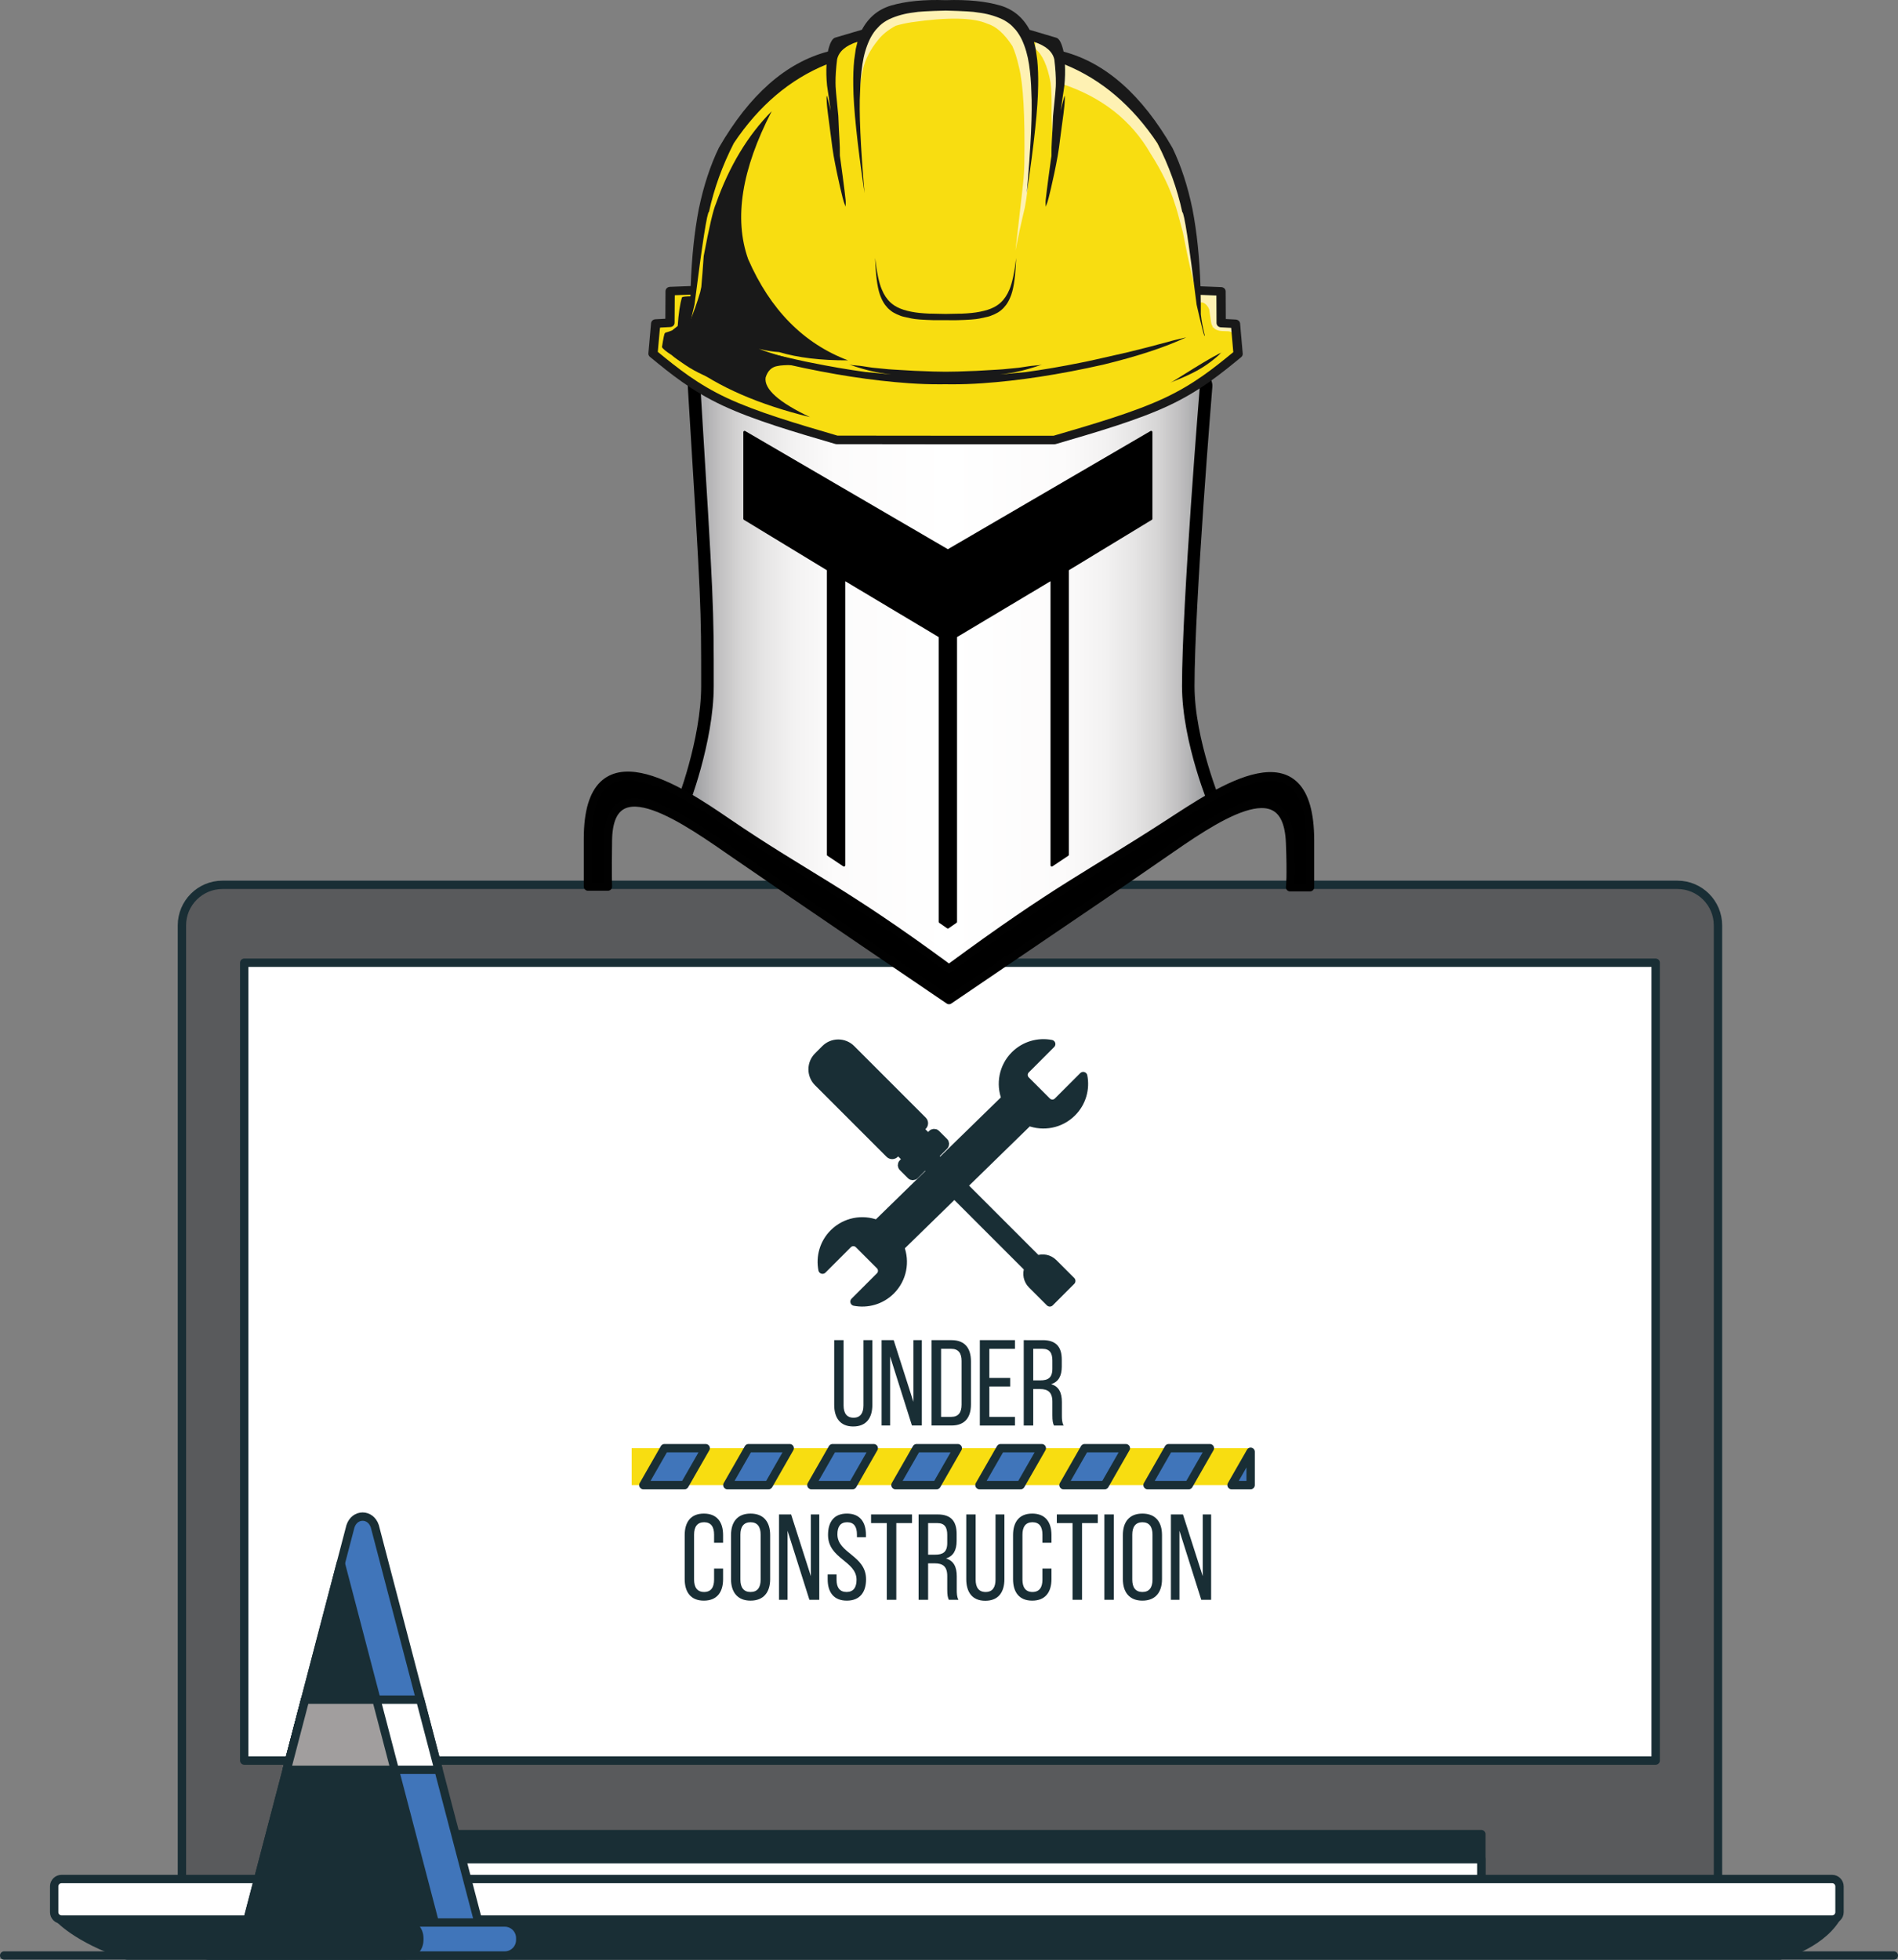 <?xml version="1.0" encoding="utf-8"?>
<!-- Generator: Adobe Illustrator 16.0.3, SVG Export Plug-In . SVG Version: 6.00 Build 0)  -->
<!DOCTYPE svg PUBLIC "-//W3C//DTD SVG 1.1//EN" "http://www.w3.org/Graphics/SVG/1.1/DTD/svg11.dtd">
<svg version="1.1" id="Vrstva_1" xmlns="http://www.w3.org/2000/svg" xmlns:xlink="http://www.w3.org/1999/xlink" x="0px" y="0px"
	 width="227.175px" height="234.499px" viewBox="0 0 227.175 234.499" enable-background="new 0 0 227.175 234.499"
	 xml:space="preserve">
<rect x="0" y="0" width="227.175" height="234.499" fill="#808080" stroke="none"/>
<g>
	
		<circle fill="#FFFFFF" stroke="#192E35" stroke-linecap="round" stroke-linejoin="round" stroke-miterlimit="10" cx="98.144" cy="108.994" r="1.393"/>
	<g>
		<path fill="#595A5C" stroke="#192E35" stroke-linecap="round" stroke-linejoin="round" stroke-miterlimit="10" d="
			M205.628,225.217H21.774V110.736c0-2.681,2.174-4.856,4.855-4.856h174.143c2.682,0,4.855,2.175,4.855,4.856V225.217z"/>
		
			<rect id="XMLID_6_" x="29.232" y="115.203" fill="#FFFFFF" stroke="#192E35" stroke-linecap="round" stroke-linejoin="round" stroke-miterlimit="10" width="168.937" height="95.47"/>
		
			<rect x="50.946" y="219.472" fill="#192E35" stroke="#192E35" stroke-linecap="round" stroke-linejoin="round" stroke-miterlimit="10" width="126.354" height="6.226"/>
		
			<rect x="50.946" y="222.47" fill="#FFFFFF" stroke="#192E35" stroke-linecap="round" stroke-linejoin="round" stroke-miterlimit="10" width="126.354" height="3.228"/>
		<path fill="#192E35" stroke="#192E35" stroke-linecap="round" stroke-linejoin="round" stroke-miterlimit="10" d="M6.906,229.386
			c0,0,2.075,2.537,8.301,4.612h197.831c0,0,4.613-1.152,6.686-4.381L6.906,229.386z"/>
		<path fill="#FFFFFF" stroke="#192E35" stroke-linecap="round" stroke-linejoin="round" stroke-miterlimit="10" d="
			M219.292,229.693H7.364c-0.486,0-0.88-0.395-0.88-0.88v-3.089c0-0.484,0.394-0.879,0.88-0.879h211.928
			c0.486,0,0.881,0.395,0.881,0.879v3.089C220.173,229.298,219.778,229.693,219.292,229.693z"/>
		
			<line fill="none" stroke="#192E35" stroke-linecap="round" stroke-linejoin="round" stroke-miterlimit="10" x1="0.5" y1="233.999" x2="226.675" y2="233.999"/>
		<g>
			<path fill="#192E35" stroke="#192E35" stroke-linecap="round" stroke-linejoin="round" stroke-miterlimit="10" d="
				M128.319,133.121c1.186-1.184,1.629-2.828,1.33-4.357l-3.039,3.039c-0.359,0.359-0.943,0.359-1.301,0l-2.527-2.527
				c-0.359-0.359-0.359-0.942,0-1.301l3.039-3.041c-1.529-0.297-3.174,0.146-4.359,1.33c-1.402,1.402-1.764,3.45-1.09,5.188
				l-7.85,7.656l-0.756-0.758l1.234-1.235c0.133-0.132,0.133-0.345,0-0.478l-0.955-0.955c-0.133-0.133-0.348-0.133-0.479,0
				l-0.479,0.479l-1.035-1.036l0.398-0.399c0.176-0.175,0.176-0.461,0-0.637l-8.563-8.563c-0.857-0.857-2.248-0.857-3.107,0
				l-0.875,0.877c-0.859,0.857-0.859,2.248,0,3.105l8.563,8.563c0.176,0.176,0.461,0.176,0.637,0l0.398-0.398l1.035,1.036
				l-0.477,0.478c-0.133,0.132-0.133,0.345,0,0.477l0.955,0.957c0.131,0.132,0.346,0.132,0.479,0l1.234-1.234l0.744,0.743
				l-6.508,6.348c-1.736-0.674-3.783-0.312-5.186,1.09c-1.186,1.186-1.627,2.83-1.33,4.359l3.039-3.04
				c0.359-0.359,0.941-0.359,1.303,0l2.525,2.526c0.359,0.36,0.359,0.943,0,1.303l-3.039,3.039c1.529,0.297,3.174-0.146,4.359-1.33
				c1.402-1.402,1.766-3.449,1.09-5.187l6.506-6.347l8.873,8.871c-0.254,0.65-0.117,1.416,0.406,1.941l2.143,2.141l2.568-2.569
				l-2.141-2.14c-0.525-0.525-1.291-0.66-1.941-0.409l-8.859-8.858l7.848-7.656C124.87,134.886,126.917,134.523,128.319,133.121z"/>
		</g>
		<path fill="#192E35" d="M100.97,168.17c0,0.919,0.365,1.474,1.195,1.474c0.818,0,1.184-0.555,1.184-1.474v-7.807h1.064v7.748
			c0,1.546-0.715,2.583-2.291,2.583c-1.561,0-2.275-1.037-2.275-2.583v-7.748h1.123V168.17z"/>
		<path fill="#192E35" d="M106.542,170.578h-1.021v-10.214h1.445l2.363,7.384v-7.384h1.006v10.214h-1.182l-2.611-8.259V170.578z"/>
		<path fill="#192E35" d="M113.896,160.364c1.59,0,2.32,0.962,2.32,2.538v5.15c0,1.563-0.73,2.525-2.32,2.525h-2.393v-10.214
			H113.896z M113.88,169.542c0.818,0,1.213-0.512,1.213-1.446v-5.252c0-0.935-0.395-1.444-1.227-1.444h-1.225v8.143H113.88z"/>
		<path fill="#192E35" d="M120.913,164.887v1.021h-2.496v3.635h3.064v1.035h-4.203v-10.214h4.203v1.036h-3.064v3.487H120.913z"/>
		<path fill="#192E35" d="M124.808,160.364c1.605,0,2.277,0.817,2.277,2.335v0.832c0,1.123-0.395,1.823-1.27,2.1
			c0.934,0.277,1.283,1.037,1.283,2.131v1.591c0,0.452,0.014,0.875,0.205,1.226h-1.154c-0.131-0.291-0.189-0.555-0.189-1.24v-1.605
			c0-1.152-0.539-1.518-1.486-1.518h-0.805v4.363h-1.137v-10.214H124.808z M124.517,165.177c0.904,0,1.443-0.29,1.443-1.399V162.8
			c0-0.918-0.336-1.4-1.182-1.4h-1.109v3.777H124.517z"/>
		<path fill="#192E35" d="M86.548,183.685v0.919H85.47v-0.978c0-0.92-0.365-1.474-1.197-1.474c-0.816,0-1.197,0.554-1.197,1.474
			v5.398c0,0.919,0.381,1.475,1.197,1.475c0.832,0,1.197-0.556,1.197-1.475v-1.328h1.078v1.27c0,1.548-0.729,2.568-2.305,2.568
			c-1.561,0-2.291-1.021-2.291-2.568v-5.281c0-1.547,0.73-2.568,2.291-2.568C85.819,181.117,86.548,182.138,86.548,183.685z"/>
		<path fill="#192E35" d="M87.497,183.685c0-1.562,0.773-2.568,2.334-2.568c1.576,0,2.35,1.007,2.35,2.568v5.281
			c0,1.548-0.773,2.568-2.35,2.568c-1.561,0-2.334-1.021-2.334-2.568V183.685z M88.62,189.025c0,0.934,0.395,1.475,1.211,1.475
			c0.832,0,1.211-0.541,1.211-1.475v-5.398c0-0.92-0.379-1.474-1.211-1.474c-0.816,0-1.211,0.554-1.211,1.474V189.025z"/>
		<path fill="#192E35" d="M94.265,191.432h-1.021v-10.213h1.445l2.365,7.383v-7.383h1.006v10.213h-1.182l-2.613-8.259V191.432z"/>
		<path fill="#192E35" d="M103.647,183.671v0.275h-1.08v-0.335c0-0.919-0.35-1.459-1.168-1.459c-0.816,0-1.168,0.54-1.168,1.444
			c0,2.291,3.43,2.51,3.43,5.385c0,1.545-0.744,2.553-2.305,2.553c-1.563,0-2.291-1.008-2.291-2.553v-0.584h1.064v0.643
			c0,0.918,0.381,1.459,1.197,1.459s1.195-0.541,1.195-1.459c0-2.276-3.412-2.496-3.412-5.369c0-1.577,0.729-2.555,2.262-2.555
			C102.917,181.117,103.647,182.124,103.647,183.671z"/>
		<path fill="#192E35" d="M106.142,191.432v-9.177h-1.883v-1.036h4.902v1.036h-1.881v9.177H106.142z"/>
		<path fill="#192E35" d="M112.226,181.219c1.604,0,2.275,0.815,2.275,2.334v0.832c0,1.124-0.395,1.823-1.27,2.102
			c0.934,0.277,1.285,1.035,1.285,2.13v1.59c0,0.453,0.014,0.876,0.203,1.226h-1.152c-0.131-0.291-0.189-0.554-0.189-1.24v-1.604
			c0-1.152-0.541-1.518-1.488-1.518h-0.803v4.362h-1.139v-10.213H112.226z M111.933,186.034c0.904,0,1.445-0.291,1.445-1.4v-0.978
			c0-0.92-0.336-1.4-1.182-1.4h-1.109v3.778H111.933z"/>
		<path fill="#192E35" d="M116.776,189.025c0,0.919,0.365,1.475,1.197,1.475c0.816,0,1.182-0.556,1.182-1.475v-7.806h1.064v7.747
			c0,1.548-0.715,2.583-2.291,2.583c-1.561,0-2.275-1.035-2.275-2.583v-7.747h1.123V189.025z"/>
		<path fill="#192E35" d="M125.851,183.685v0.919h-1.08v-0.978c0-0.92-0.363-1.474-1.195-1.474c-0.816,0-1.197,0.554-1.197,1.474
			v5.398c0,0.919,0.381,1.475,1.197,1.475c0.832,0,1.195-0.556,1.195-1.475v-1.328h1.08v1.27c0,1.548-0.729,2.568-2.305,2.568
			c-1.563,0-2.291-1.021-2.291-2.568v-5.281c0-1.547,0.729-2.568,2.291-2.568C125.122,181.117,125.851,182.138,125.851,183.685z"/>
		<path fill="#192E35" d="M128.376,191.432v-9.177h-1.883v-1.036h4.902v1.036h-1.883v9.177H128.376z"/>
		<path fill="#192E35" d="M133.319,181.219v10.213h-1.137v-10.213H133.319z"/>
		<path fill="#192E35" d="M134.399,183.685c0-1.562,0.773-2.568,2.336-2.568c1.574,0,2.348,1.007,2.348,2.568v5.281
			c0,1.548-0.773,2.568-2.348,2.568c-1.563,0-2.336-1.021-2.336-2.568V183.685z M135.524,189.025c0,0.934,0.393,1.475,1.211,1.475
			c0.83,0,1.209-0.541,1.209-1.475v-5.398c0-0.92-0.379-1.474-1.209-1.474c-0.818,0-1.211,0.554-1.211,1.474V189.025z"/>
		<path fill="#192E35" d="M141.171,191.432h-1.023v-10.213h1.443l2.365,7.383v-7.383h1.006v10.213h-1.18l-2.611-8.259V191.432z"/>
		<rect x="75.606" y="173.291" fill="#F8DD11" width="74.084" height="4.415"/>
		<g>
			<polygon fill="#4075BA" stroke="#192E35" stroke-linecap="round" stroke-linejoin="round" stroke-miterlimit="10" points="
				104.581,173.291 99.647,173.291 97.118,177.706 102.052,177.706 			"/>
			<polygon fill="#4075BA" stroke="#192E35" stroke-linecap="round" stroke-linejoin="round" stroke-miterlimit="10" points="
				149.69,177.706 149.69,173.72 147.407,177.706 			"/>
			<polygon fill="#4075BA" stroke="#192E35" stroke-linecap="round" stroke-linejoin="round" stroke-miterlimit="10" points="
				114.64,173.291 109.706,173.291 107.177,177.706 112.11,177.706 			"/>
			<polygon fill="#4075BA" stroke="#192E35" stroke-linecap="round" stroke-linejoin="round" stroke-miterlimit="10" points="
				94.522,173.291 89.589,173.291 87.06,177.706 91.995,177.706 			"/>
			<polygon fill="#4075BA" stroke="#192E35" stroke-linecap="round" stroke-linejoin="round" stroke-miterlimit="10" points="
				77.003,177.706 81.937,177.706 84.466,173.291 79.532,173.291 			"/>
			<polygon fill="#4075BA" stroke="#192E35" stroke-linecap="round" stroke-linejoin="round" stroke-miterlimit="10" points="
				144.812,173.291 139.878,173.291 137.351,177.706 142.284,177.706 			"/>
			<polygon fill="#4075BA" stroke="#192E35" stroke-linecap="round" stroke-linejoin="round" stroke-miterlimit="10" points="
				124.696,173.291 119.763,173.291 117.233,177.706 122.169,177.706 			"/>
			<polygon fill="#4075BA" stroke="#192E35" stroke-linecap="round" stroke-linejoin="round" stroke-miterlimit="10" points="
				134.755,173.291 129.821,173.291 127.292,177.706 132.226,177.706 			"/>
		</g>
		<path fill="#4075BA" stroke="#192E35" stroke-linecap="round" stroke-linejoin="round" stroke-miterlimit="10" d="M41.945,182.641
			l-12.686,48.471h28.293l-12.688-48.471C44.356,181.091,42.453,181.091,41.945,182.641z"/>
		<polygon fill="#192E35" stroke="#192E35" stroke-linecap="round" stroke-linejoin="round" stroke-miterlimit="10" points="
			29.259,231.112 52.313,231.112 40.786,187.074 		"/>
		<path fill="#4075BA" stroke="#192E35" stroke-linecap="round" stroke-linejoin="round" stroke-miterlimit="10" d="M60.411,233.999
			H25.114c-1.025,0-1.857-0.831-1.857-1.858v-0.234c0-1.025,0.832-1.857,1.857-1.857h35.297c1.025,0,1.857,0.832,1.857,1.857v0.234
			C62.269,233.167,61.437,233.999,60.411,233.999z"/>
		<path fill="#192E35" stroke="#192E35" stroke-linecap="round" stroke-linejoin="round" stroke-miterlimit="10" d="M50.188,232.14
			v-0.234c0-1.025-0.832-1.857-1.859-1.857H25.114c-1.025,0-1.857,0.832-1.857,1.857v0.234c0,1.027,0.832,1.858,1.857,1.858h23.215
			C49.356,233.999,50.188,233.167,50.188,232.14z"/>
		<polygon fill="#FFFFFF" stroke="#192E35" stroke-linecap="round" stroke-linejoin="round" stroke-miterlimit="10" points="
			34.319,211.777 52.491,211.777 50.294,203.381 36.517,203.381 		"/>
		<polygon fill="#A19E9E" stroke="#192E35" stroke-linecap="round" stroke-linejoin="round" stroke-miterlimit="10" points="
			34.319,211.777 47.251,211.777 45.054,203.381 36.517,203.381 		"/>
	</g>
	<g>
		
			<path fill="#FFFFFF" stroke="#000000" stroke-width="3" stroke-linecap="round" stroke-linejoin="round" stroke-miterlimit="10" d="
			M113.522,115.775c14.916-10.231,18.082-12.174,26.686-17.384c2.777-1.681,4.639-1.574,4.639-1.574s-3.373-7.922-3.373-14.741
			c0-9.904,2.139-35.919,2.139-35.919c0-1.127-11.738-7.295-30.09-7.295l-0.148-0.008c-18.352,0-29.555,6.169-29.555,7.296
			c1.627,26.393,1.604,26.305,1.604,35.918c0,6.82-3.094,14.637-3.094,14.637s6.092,1.678,31.045,19.063L113.522,115.775z"/>
		<g>
			<g>
				<linearGradient id="SVGID_1_" gradientUnits="userSpaceOnUse" x1="82.333" y1="77.314" x2="144.849" y2="77.314">
					<stop  offset="0" style="stop-color:#939598"/>
					<stop  offset="0.028" style="stop-color:#ABABAD"/>
					<stop  offset="0.062" style="stop-color:#C2C1C2"/>
					<stop  offset="0.101" style="stop-color:#D6D5D5"/>
					<stop  offset="0.146" style="stop-color:#E6E5E5"/>
					<stop  offset="0.202" style="stop-color:#F3F2F2"/>
					<stop  offset="0.281" style="stop-color:#FCFBFB"/>
					<stop  offset="0.5" style="stop-color:#FFFFFF"/>
					<stop  offset="0.719" style="stop-color:#FCFBFB"/>
					<stop  offset="0.798" style="stop-color:#F3F2F2"/>
					<stop  offset="0.854" style="stop-color:#E6E5E5"/>
					<stop  offset="0.899" style="stop-color:#D6D5D5"/>
					<stop  offset="0.938" style="stop-color:#C2C1C2"/>
					<stop  offset="0.972" style="stop-color:#ABABAD"/>
					<stop  offset="1" style="stop-color:#939598"/>
				</linearGradient>
				<path fill="url(#SVGID_1_)" d="M113.526,115.775c14.918-10.231,18.082-12.174,26.688-17.384
					c2.775-1.681,4.635-1.574,4.635-1.574s-3.371-7.922-3.371-14.741c0-9.904,2.139-35.919,2.139-35.919
					c0-1.127-11.736-7.295-30.09-7.295l-0.146-0.008c-18.354,0-29.557,6.168-29.557,7.296c1.627,26.394,1.604,26.305,1.604,35.918
					c0,6.82-3.094,14.637-3.094,14.637s6.092,1.678,31.047,19.063L113.526,115.775z"/>
				<polygon stroke="#000000" stroke-width="0.3" stroke-linecap="round" stroke-linejoin="round" stroke-miterlimit="10" points="
					101.017,69.285 101.017,103.542 99.122,102.278 99.122,68.152 89.12,62.075 89.12,51.707 113.452,65.892 137.784,51.707 
					137.784,62.075 127.78,68.153 127.78,102.278 125.888,103.542 125.888,69.285 114.399,76.149 114.399,110.306 113.452,110.963 
					112.505,110.306 112.505,76.149 				"/>
				<path stroke="#010101" stroke-linecap="round" stroke-linejoin="round" stroke-miterlimit="10" d="M113.499,115.845h-0.002
					c-12.932-9.531-17.045-11.025-26.568-17.522c-5.389-3.676-16.555-11.237-16.555,2.046c0,4.133,0,5.718,0,5.718h2.387
					c0,0-0.059-1.231,0-5.531c0.125-9.156,9.529-2.271,15.369,1.757c7.043,4.86,25.457,17.353,25.457,17.353
					c19.914-13.505,19.777-13.43,25.568-17.426c5.842-4.03,14.895-10.549,15.256-1.422c0.168,4.225,0,5.348,0,5.348h2.389
					c0,0,0-1.625,0-5.559c0-13.539-10.895-5.957-16.982-2.013c-9.654,6.256-13.211,7.72-26.143,17.251l0,0l-0.088,0.058
					L113.499,115.845z"/>
			</g>
			<g>
				<path fill="#F8DD11" d="M148.093,40.646l-0.381,0.175c-0.02-0.381-0.117-0.832-0.293-1.35c-0.053-0.225-0.154-0.387-0.303-0.486
					c-0.762-0.143-1.113-0.265-1.059-0.368c0.066-0.271-0.076-1.373-0.428-3.305c-0.072-0.117-0.189-0.205-0.355-0.262
					c-0.418-0.012-1.012-0.088-1.781-0.229c-0.143-0.028-0.219-0.068-0.223-0.119c-0.496-4.519-0.92-7.821-1.275-9.907
					c-0.463-2.057-1.145-4.04-2.041-5.95l-0.17,0.334c-1.002-2.286-2.146-4.146-3.434-5.58c-2.283-2.621-4.727-4.583-7.334-5.887
					l-0.25,0.274c-0.654-0.386-1.273-0.701-1.857-0.945c-0.746-1.005-1.26-1.57-1.541-1.697l-2.162-0.448
					c-0.697-1.076-1.588-2.02-2.672-2.833c-2.092-0.974-4.537-1.346-7.334-1.118c-2.795-0.231-5.24,0.14-7.334,1.111
					c-1.084,0.812-1.977,1.755-2.674,2.83l-2.164,0.445c-0.279,0.126-0.795,0.692-1.543,1.696c-0.584,0.243-1.203,0.558-1.857,0.943
					l-0.25-0.274c-2.609,1.302-5.057,3.261-7.342,5.88c-1.289,1.433-2.436,3.292-3.439,5.577l-0.17-0.334
					c-0.898,1.909-1.582,3.891-2.049,5.947c-0.355,2.085-0.785,5.387-1.287,9.906c-0.004,0.052-0.078,0.092-0.221,0.119
					c-0.771,0.14-1.365,0.216-1.783,0.227c-0.164,0.058-0.283,0.146-0.354,0.262c-0.355,1.933-0.498,3.035-0.434,3.306
					c0.055,0.102-0.297,0.224-1.059,0.365c-0.148,0.1-0.25,0.262-0.303,0.486c-0.178,0.519-0.275,0.969-0.295,1.351l-0.381-0.175
					c-0.361,2.233,2.168,4.546,7.586,6.94l6.211,2.719c0.535,0.227,1.07,0.406,1.602,0.536c1.143,0.234,2.271,0.423,3.383,0.565
					c0.705,0.271,1.252,0.457,1.639,0.559c1.059,0.384,4.313,0.618,9.76,0.702c1.949-0.153,3.525-0.299,4.729-0.44
					c1.203,0.142,2.779,0.29,4.729,0.445c5.447-0.079,8.699-0.309,9.762-0.692c0.385-0.102,0.93-0.287,1.639-0.557
					c1.111-0.142,2.238-0.329,3.383-0.562c0.531-0.129,1.064-0.307,1.602-0.534l6.213-2.712
					C145.919,45.19,148.45,42.879,148.093,40.646z"/>
				<g>
					<path fill="#FEF1B3" d="M137.81,15.884c-1.803-3.07-3.803-5.404-6.004-7c-0.945-0.751-2.473-1.593-4.586-2.524
						c-0.271-0.208-0.287,0.347-0.043,1.664l-0.238,1.96c4.873,1.576,8.467,4.381,10.785,8.415c1.369,2.148,2.346,4.179,2.93,6.094
						c0.094,0.219,0.4,1.314,0.92,3.288c0.754,3.9,1.361,6.468,1.824,7.703c-0.326-4.994-0.893-8.752-1.695-11.274
						C141.103,22.134,139.804,19.359,137.81,15.884z"/>
					<path fill="#FEF1B3" d="M125.87,21.372c0.035-0.781,0.064-1.441,0.084-1.98C125.882,20.453,125.854,21.113,125.87,21.372z"/>
					<path fill="#FEF1B3" d="M123.962,4.167l-0.057,1.663c0.848,0.664,1.463,2.013,1.842,4.05c0.055,0.456,0.092,0.984,0.109,1.586
						c0.018,0.294,0.023,1.13,0.012,2.508c0.061,1.095,0.104,2.303,0.131,3.624c0.02-0.036,0.004,0.563-0.045,1.794
						c0.027-0.375,0.057-0.799,0.094-1.274c-0.008-0.124,0.162-1.801,0.508-5.032c0.195-2.37,0.305-3.873,0.328-4.508
						c0.031-1.374-0.164-2.357-0.586-2.949C126.03,5.096,125.251,4.609,123.962,4.167z"/>
					<path fill="#FEF1B3" d="M102.866,13.94l0.012-2.95C102.806,11.94,102.802,12.924,102.866,13.94z"/>
					<path fill="#FEF1B3" d="M123.007,5.437c-0.096-0.623-0.715-1.483-1.857-2.581l-0.32-0.08c-0.504-0.436-1.08-0.733-1.729-0.891
						c-1.766-0.579-3.457-0.965-5.072-1.157c-2.531-0.343-4.205-0.354-5.023-0.034c-0.176,0.044-0.363,0.107-0.555,0.188
						c-0.926,0.166-1.729,0.404-2.404,0.714c-2.086,0.854-3.135,2.299-3.146,4.337l-0.168,0.664
						c0.047-0.084,0.104-0.175,0.166-0.273l-0.02,4.665c0.072-0.942,0.213-1.852,0.42-2.73c0.275-1.183,0.871-2.335,1.789-3.458
						c0.496-0.645,1.203-1.218,2.119-1.718c0.596-0.176,1.23-0.316,1.904-0.421c4.377-0.628,7.404-0.567,9.082,0.182
						c1.027,0.3,2.02,1.189,2.979,2.666c0.303,0.664,0.564,1.497,0.785,2.498c0.516,2.005,0.732,5.827,0.65,11.465
						c-0.008,0.792-0.061,1.642-0.158,2.549l-0.904,7.955c0.303-1.574,0.676-3.281,1.117-5.123c0.123-0.631,0.238-1.395,0.34-2.288
						c0.242-3.103,0.469-5.377,0.68-6.825c0.029-0.061,0.018-1.005-0.037-2.831l0.096-2.612
						C123.509,7.619,123.265,5.998,123.007,5.437z"/>
					<path fill="#FEF1B3" d="M148.149,39.981c-0.047-0.325-0.115-0.557-0.209-0.696c-0.068-0.113-0.162-0.216-0.281-0.306
						c-0.57-0.326-0.889-0.539-0.955-0.638c-0.176-0.176-0.316-0.403-0.42-0.683c-0.098-0.263-0.158-0.506-0.184-0.729
						c-0.023-0.01-0.039-0.508-0.043-1.497c-0.016-0.209-0.053-0.372-0.111-0.486c-0.08-0.225-0.404-0.377-0.975-0.458l-0.33,0.254
						c-0.096-0.047-0.197-0.096-0.301-0.149c-0.172-0.07-0.393-0.125-0.662-0.167l-0.15,1.834c0.371-0.185,0.732-0.017,1.082,0.506
						c0.043,0.072,0.084,0.163,0.125,0.273l0.238,1.619c0.033,0.141,0.086,0.27,0.158,0.385c0.002,0.017,0.004,0.033,0.006,0.05
						c0.014,0.069,0.033,0.105,0.061,0.106c0.008-0.007,0.018-0.015,0.025-0.025c0.012,0.013,0.02,0.026,0.031,0.038
						c0.135,0.155,0.336,0.268,0.602,0.34c0.148,0.052,0.547,0.083,1.199,0.092c0.115,0.012,0.215,0.042,0.305,0.09
						c0.09,0.043,0.178,0.12,0.262,0.228c0.045,0.046,0.207,0.303,0.488,0.771c0.025,0.04,0.045,0.052,0.059,0.037
						C148.222,40.673,148.214,40.41,148.149,39.981z"/>
				</g>
				<g>
					<path fill="#191919" d="M105.444,35.577c0.133,0.329,0.299,0.631,0.496,0.905l0.326,0.386c0.275,0.264,0.514,0.448,0.715,0.553
						c0.23,0.133,0.484,0.25,0.758,0.348c0.115,0.067,0.564,0.18,1.35,0.338c0.465,0.1,1.357,0.168,2.672,0.205
						c0.33,0.007,0.803,0.006,1.418-0.003c0.617,0.011,1.088,0.012,1.42,0.004c1.314-0.035,2.205-0.102,2.67-0.202
						c0.785-0.157,1.236-0.27,1.352-0.337c0.273-0.098,0.525-0.213,0.758-0.347c0.201-0.104,0.439-0.288,0.713-0.551l0.328-0.386
						c0.197-0.274,0.363-0.575,0.498-0.904c0.359-0.8,0.586-2.16,0.676-4.08l0.033-0.638c-0.203,1.739-0.471,2.998-0.807,3.777
						c-0.129,0.316-0.283,0.61-0.467,0.882l-0.295,0.388c-0.211,0.246-0.459,0.462-0.744,0.648l-0.34,0.197
						c-0.238,0.122-0.496,0.227-0.773,0.315c-0.559,0.174-1.18,0.297-1.859,0.369c-0.404,0.042-0.857,0.074-1.357,0.094l0.002-0.008
						c-0.641,0.021-1.244,0.033-1.805,0.036c-0.563-0.003-1.164-0.016-1.809-0.038l0.004,0.008c-0.5-0.021-0.953-0.053-1.357-0.095
						c-0.682-0.073-1.301-0.196-1.859-0.371c-0.277-0.089-0.535-0.195-0.773-0.317l-0.34-0.197
						c-0.283-0.187-0.531-0.403-0.742-0.649l-0.297-0.388c-0.18-0.272-0.336-0.566-0.463-0.883
						c-0.336-0.779-0.602-2.039-0.803-3.777l0.031,0.638C104.86,33.416,105.085,34.776,105.444,35.577z"/>
					<path fill="#191919" d="M148.745,42.312l-0.316-3.605c-0.023-0.254-0.244-0.454-0.52-0.469l-1.191-0.064l-0.016-3.309
						c0-0.273-0.234-0.498-0.529-0.509l-2.457-0.097c-0.01,0-0.02,0-0.029,0c-0.111-3.427-0.432-6.513-0.963-9.255
						c-0.57-2.756-1.367-5.19-2.387-7.301c-3.658-6.347-8.004-10.188-13.035-11.523c-0.002-0.012-0.004-0.024-0.006-0.036
						c-0.211-0.927-0.48-1.465-0.809-1.613l-3.252-0.963c-0.785-1.469-1.945-2.436-3.482-2.9c-1.768-0.519-3.953-0.735-6.551-0.648
						c-2.6-0.089-4.783,0.124-6.555,0.642c-1.537,0.462-2.697,1.427-3.482,2.896l-3.252,0.96c-0.332,0.148-0.602,0.686-0.813,1.613
						c-0.002,0.012-0.004,0.024-0.006,0.036c-5.033,1.331-9.383,5.167-13.049,11.51c-1.023,2.109-1.822,4.542-2.398,7.298
						c-0.531,2.742-0.855,5.827-0.973,9.254c-0.008,0-0.018,0-0.027,0l-2.457,0.094c-0.295,0.011-0.529,0.235-0.533,0.508
						l-0.018,3.31l-1.189,0.062c-0.277,0.015-0.498,0.214-0.521,0.469l-0.322,3.604c-0.014,0.161,0.055,0.318,0.186,0.425
						c2.451,2.012,4.949,4.064,8.684,5.817c3.715,1.743,8.641,3.185,13.504,4.609c0.055,0.016,0.109,0.023,0.168,0.023l10.568,0.01
						c0.014,0.001,0.029,0.002,0.043,0.002l2.418,0l2.404,0.002c0.016,0,0.029-0.001,0.045-0.002l10.568,0.001
						c0.057,0,0.111-0.008,0.166-0.024c4.865-1.419,9.793-2.855,13.51-4.595c3.736-1.749,6.238-3.8,8.691-5.809
						C148.69,42.629,148.759,42.472,148.745,42.312z M139.368,47.633c-3.598,1.684-8.395,3.088-13.26,4.508l-12.928-0.001
						l-12.947-0.012c-4.863-1.425-9.66-2.834-13.256-4.522c-3.492-1.641-5.863-3.548-8.244-5.501l0.26-2.907l1.229-0.064
						c0.293-0.015,0.521-0.237,0.521-0.507l0.021-3.302l1.883-0.072c-0.016,0.756-0.023,1.527-0.02,2.315
						c-0.084,0.777-0.24,1.614-0.473,2.513c-0.01,0.45,0.314-0.762,0.975-3.636c0.934-7.383,1.512-11.083,1.732-11.098
						c0.605-2.785,1.596-5.525,2.973-8.222c3.014-4.497,6.711-7.634,11.094-9.416c-0.045,0.811-0.023,1.652,0.064,2.524
						c0.156,1.052,0.303,2.06,0.439,3.023c-0.107-0.463-0.15-0.642-0.191-0.802c-0.063-0.254-0.115-0.46-0.16-0.62
						c-0.045-0.16-0.076-0.272-0.09-0.313c-0.018-0.067-0.047-0.04-0.047-0.065c-0.008,0.027-0.012,0.113-0.012,0.247
						c-0.002,0.133,0.004,0.314,0.02,0.543s0.037,0.505,0.146,1.374c0.107,0.869,0.311,2.292,0.393,2.975
						c0.082,0.684,0.17,1.369,0.289,2.049c0.121,0.68,0.256,1.356,0.396,2.03c0.143,0.674,0.289,1.345,0.389,1.772
						c0.098,0.429,0.193,0.825,0.287,1.188c0.096,0.364,0.189,0.694,0.287,0.92c0.096,0.227,0.096,0.227,0.066,0.07
						c0,0,0.043-0.331,0.008-0.681c-0.037-0.351-0.08-0.731-0.131-1.145c-0.051-0.414-0.107-0.858-0.197-1.537
						c-0.09-0.679-0.182-1.359-0.275-2.041c-0.025-0.197-0.055-0.394-0.084-0.591c0.008-0.704-0.008-1.341-0.045-1.911
						c-0.049-0.715-0.094-1.661-0.139-2.84c-0.242-2.319-0.354-3.637-0.334-3.954c-0.01-0.779,0.051-1.714,0.186-2.807
						c0.203-0.956,1.018-1.662,2.445-2.121l-0.209,0.856l-0.189,1.331c-0.092,0.934-0.129,1.94-0.111,3.021
						c0.02,2.665,0.469,6.965,1.35,12.898c-0.49-5.708-0.67-9.743-0.535-12.106c0.027-1.126,0.123-2.226,0.281-3.3
						c0.16-1.074,0.441-2.05,0.848-2.928c0.205-0.434,0.453-0.83,0.742-1.188l0.469-0.501c0.336-0.312,0.723-0.575,1.156-0.787
						c0.893-0.411,1.875-0.68,2.947-0.804c0.438-0.095,1.707-0.169,3.813-0.221c2.105,0.054,3.379,0.129,3.814,0.225
						c1.07,0.125,2.053,0.394,2.945,0.808c0.434,0.212,0.82,0.475,1.156,0.787l0.469,0.502c0.287,0.359,0.533,0.755,0.74,1.19
						c0.402,0.878,0.684,1.854,0.842,2.928c0.16,1.075,0.252,2.175,0.279,3.301c0.131,2.363-0.051,6.398-0.551,12.105
						c0.889-5.933,1.344-10.232,1.365-12.897c0.02-1.081-0.016-2.088-0.107-3.021l-0.188-1.33l-0.209-0.857
						c1.428,0.46,2.242,1.168,2.443,2.124c0.131,1.093,0.191,2.029,0.182,2.808c0.021,0.317-0.092,1.634-0.34,3.953
						c-0.043,1.179-0.09,2.126-0.139,2.841c-0.037,0.569-0.055,1.206-0.049,1.911c-0.029,0.197-0.059,0.394-0.086,0.592
						c-0.092,0.68-0.184,1.36-0.277,2.039c-0.09,0.68-0.146,1.124-0.197,1.537c-0.053,0.413-0.098,0.794-0.133,1.145
						s0.008,0.681,0.008,0.681c-0.031,0.157-0.031,0.157,0.066-0.07c0.098-0.227,0.191-0.557,0.287-0.92
						c0.094-0.363,0.189-0.759,0.289-1.188c0.1-0.428,0.248-1.098,0.391-1.772c0.141-0.673,0.277-1.35,0.396-2.029
						c0.123-0.679,0.211-1.365,0.293-2.048s0.289-2.106,0.398-2.976c0.107-0.869,0.131-1.145,0.146-1.373
						c0.014-0.229,0.021-0.411,0.02-0.544c0-0.134-0.004-0.22-0.01-0.248c-0.002,0.026-0.031-0.001-0.047,0.066
						c-0.016,0.041-0.047,0.153-0.09,0.312c-0.045,0.16-0.1,0.367-0.164,0.62c-0.039,0.16-0.082,0.339-0.191,0.802
						c0.139-0.963,0.287-1.971,0.445-3.022c0.086-0.872,0.109-1.713,0.068-2.524c4.379,1.786,8.072,4.928,11.08,9.426
						c1.375,2.699,2.361,5.44,2.963,8.226c0.221,0.015,0.795,3.715,1.721,11.099c0.654,2.875,0.977,4.087,0.969,3.637
						c-0.23-0.899-0.387-1.736-0.469-2.513c0.004-0.789-0.002-1.56-0.018-2.316l1.883,0.074l0.016,3.302
						c0.002,0.27,0.23,0.493,0.523,0.508l1.229,0.065l0.254,2.907C145.237,44.091,142.864,45.997,139.368,47.633z"/>
					<path fill="#191919" d="M140.517,40.714c-2.311,0.631-4.15,1.109-5.518,1.433c-3.352,0.768-5.213,1.181-5.578,1.239
						c-2.301,0.468-4.512,0.846-6.633,1.136c-1.295,0.125-2.338,0.223-3.131,0.293c0.152-0.019,0.299-0.037,0.434-0.055
						c0.637-0.083,1.045-0.149,1.488-0.24c0.443-0.091,0.922-0.208,1.436-0.354c0.053-0.016,0.107-0.031,0.162-0.047
						c0.52-0.143,0.975-0.299,1.295-0.406c0.338-0.112,0.338-0.112,0.107-0.052c0,0-0.096,0.015-0.252,0.039
						c0.006-0.002,0.01-0.004,0.014-0.006c-0.016,0.003-0.031,0.008-0.043,0.011c-0.037,0.006-0.078,0.011-0.121,0.018
						c-0.039-0.004-0.074-0.021-0.428,0.032c-0.295,0.012-0.83,0.102-1.324,0.177c-0.152,0.023-0.301,0.045-0.445,0.066
						c-0.051,0.006-0.104,0.012-0.154,0.017c-0.559,0.062-1.162,0.121-1.811,0.176c-0.174,0.012-0.377,0.025-0.613,0.041
						c-0.885,0.058-1.723,0.107-2.52,0.145c-0.797,0.037-1.551,0.063-2.264,0.081c-0.504,0.014-0.99,0.02-1.441,0.022
						c-0.453-0.002-0.939-0.01-1.445-0.024c-0.711-0.019-1.465-0.045-2.262-0.083c-0.797-0.038-1.637-0.088-2.52-0.147
						c-0.238-0.016-0.439-0.029-0.615-0.042c-0.648-0.056-1.252-0.116-1.809-0.178c-0.053-0.005-0.104-0.011-0.154-0.018
						c-0.145-0.021-0.293-0.042-0.445-0.065c-0.494-0.076-1.031-0.167-1.324-0.179c-0.354-0.053-0.391-0.037-0.428-0.032
						c-0.043-0.006-0.084-0.013-0.121-0.018c-0.014-0.003-0.027-0.007-0.043-0.011c0.004,0.002,0.008,0.004,0.012,0.006
						c-0.154-0.022-0.25-0.039-0.25-0.039c-0.229-0.061-0.229-0.061,0.107,0.052c0.32,0.107,0.775,0.265,1.295,0.406
						c0.055,0.017,0.109,0.033,0.162,0.048c0.512,0.147,0.99,0.264,1.434,0.355c0.443,0.092,0.854,0.158,1.488,0.241
						c0.137,0.018,0.281,0.037,0.436,0.056c-0.793-0.071-1.836-0.17-3.131-0.297c-2.121-0.292-4.332-0.672-6.631-1.143
						c-0.367-0.058-2.227-0.473-5.58-1.245c-1.365-0.325-3.205-0.804-5.516-1.438l-1.463-0.349c2.482,1.175,5.789,2.268,9.924,3.28
						c5.248,1.188,10.074,1.935,14.48,2.241c1.264,0.089,2.504,0.132,3.717,0.128c0.229,0,0.455-0.003,0.68-0.005
						c0.225,0.003,0.451,0.005,0.68,0.006c1.213,0.005,2.453-0.037,3.717-0.125c4.406-0.302,9.234-1.044,14.482-2.227
						c4.135-1.008,7.445-2.098,9.928-3.271L140.517,40.714z"/>
					<path fill="#191919" d="M84.54,44.719c-0.701-0.435-1.373-0.865-2.045-1.263c-0.67-0.397-1.32-0.792-1.67-0.955
						c-0.641-0.388-0.369-0.143-0.66-0.366c0.234,0.289,0.807,0.774,1.428,1.233c0.623,0.459,1.301,0.877,2.039,1.242
						c0.736,0.367,1.52,0.698,2.117,0.94c0.6,0.243,0.6,0.243,0.215,0.055C85.964,45.606,85.243,45.153,84.54,44.719z"/>
					<path fill="#191919" d="M145.528,42.534c-0.348,0.163-1,0.557-1.672,0.953c-0.672,0.397-1.346,0.827-2.047,1.261
						c-0.703,0.434-1.424,0.886-1.424,0.886c-0.385,0.187-0.385,0.187,0.213-0.055c0.6-0.242,1.383-0.572,2.119-0.938
						c0.74-0.365,1.418-0.782,2.041-1.24s1.195-0.943,1.43-1.232C145.897,42.393,146.169,42.147,145.528,42.534z"/>
				</g>
				<path fill="#191919" d="M101.493,43.119c-5.32-2.019-9.301-6.055-11.945-12.109c-1.719-4.855-0.779-10.755,2.818-17.7
					c-2.852,2.872-5.076,6.56-6.674,11.065c-0.322,0.719-0.811,2.809-1.465,6.271c-0.096,1.418-0.191,2.651-0.287,3.698L83.8,34.987
					c-0.379,1.278-0.793,2.442-1.238,3.495l0.098-0.487c0.082-0.658,0.137-1.034,0.162-1.129c0.068-0.362,0.152-0.687,0.252-0.975
					l-0.389,1.103c0.051-0.181,0.104-0.357,0.16-0.528l-0.109-1.017c-0.631,0.007-1.002,0.049-1.107,0.127
					c-0.242,0.789-0.412,1.931-0.512,3.428c-0.154,0.133-0.377,0.31-0.668,0.531c-0.219,0.096-0.49,0.187-0.809,0.27
					c-0.01,0.01-0.02,0.023-0.029,0.042c-0.01,0.008-0.018,0.018-0.025,0.027c-0.061-0.012-0.18,0.539-0.354,1.652
					c0.08,0.195,0.465,0.515,1.152,0.958c0.244,0.207,0.438,0.358,0.582,0.454c0.338,0.25,1.076,0.697,2.217,1.341l-1.498-1.048
					c0.232,0.121,0.486,0.248,0.756,0.38c3.57,2.707,8.404,4.808,14.504,6.301c-3.734-1.775-5.502-3.353-5.309-4.733
					c0.254-0.822,0.74-1.283,1.459-1.385c0.697-0.161,2.43-0.144,5.201,0.052c-3.381-0.794-5.869-1.494-7.467-2.099
					c0.902,0.215,1.711,0.344,2.428,0.386C95.519,42.807,98.265,43.135,101.493,43.119z"/>
			</g>
		</g>
	</g>
</g>
</svg>
